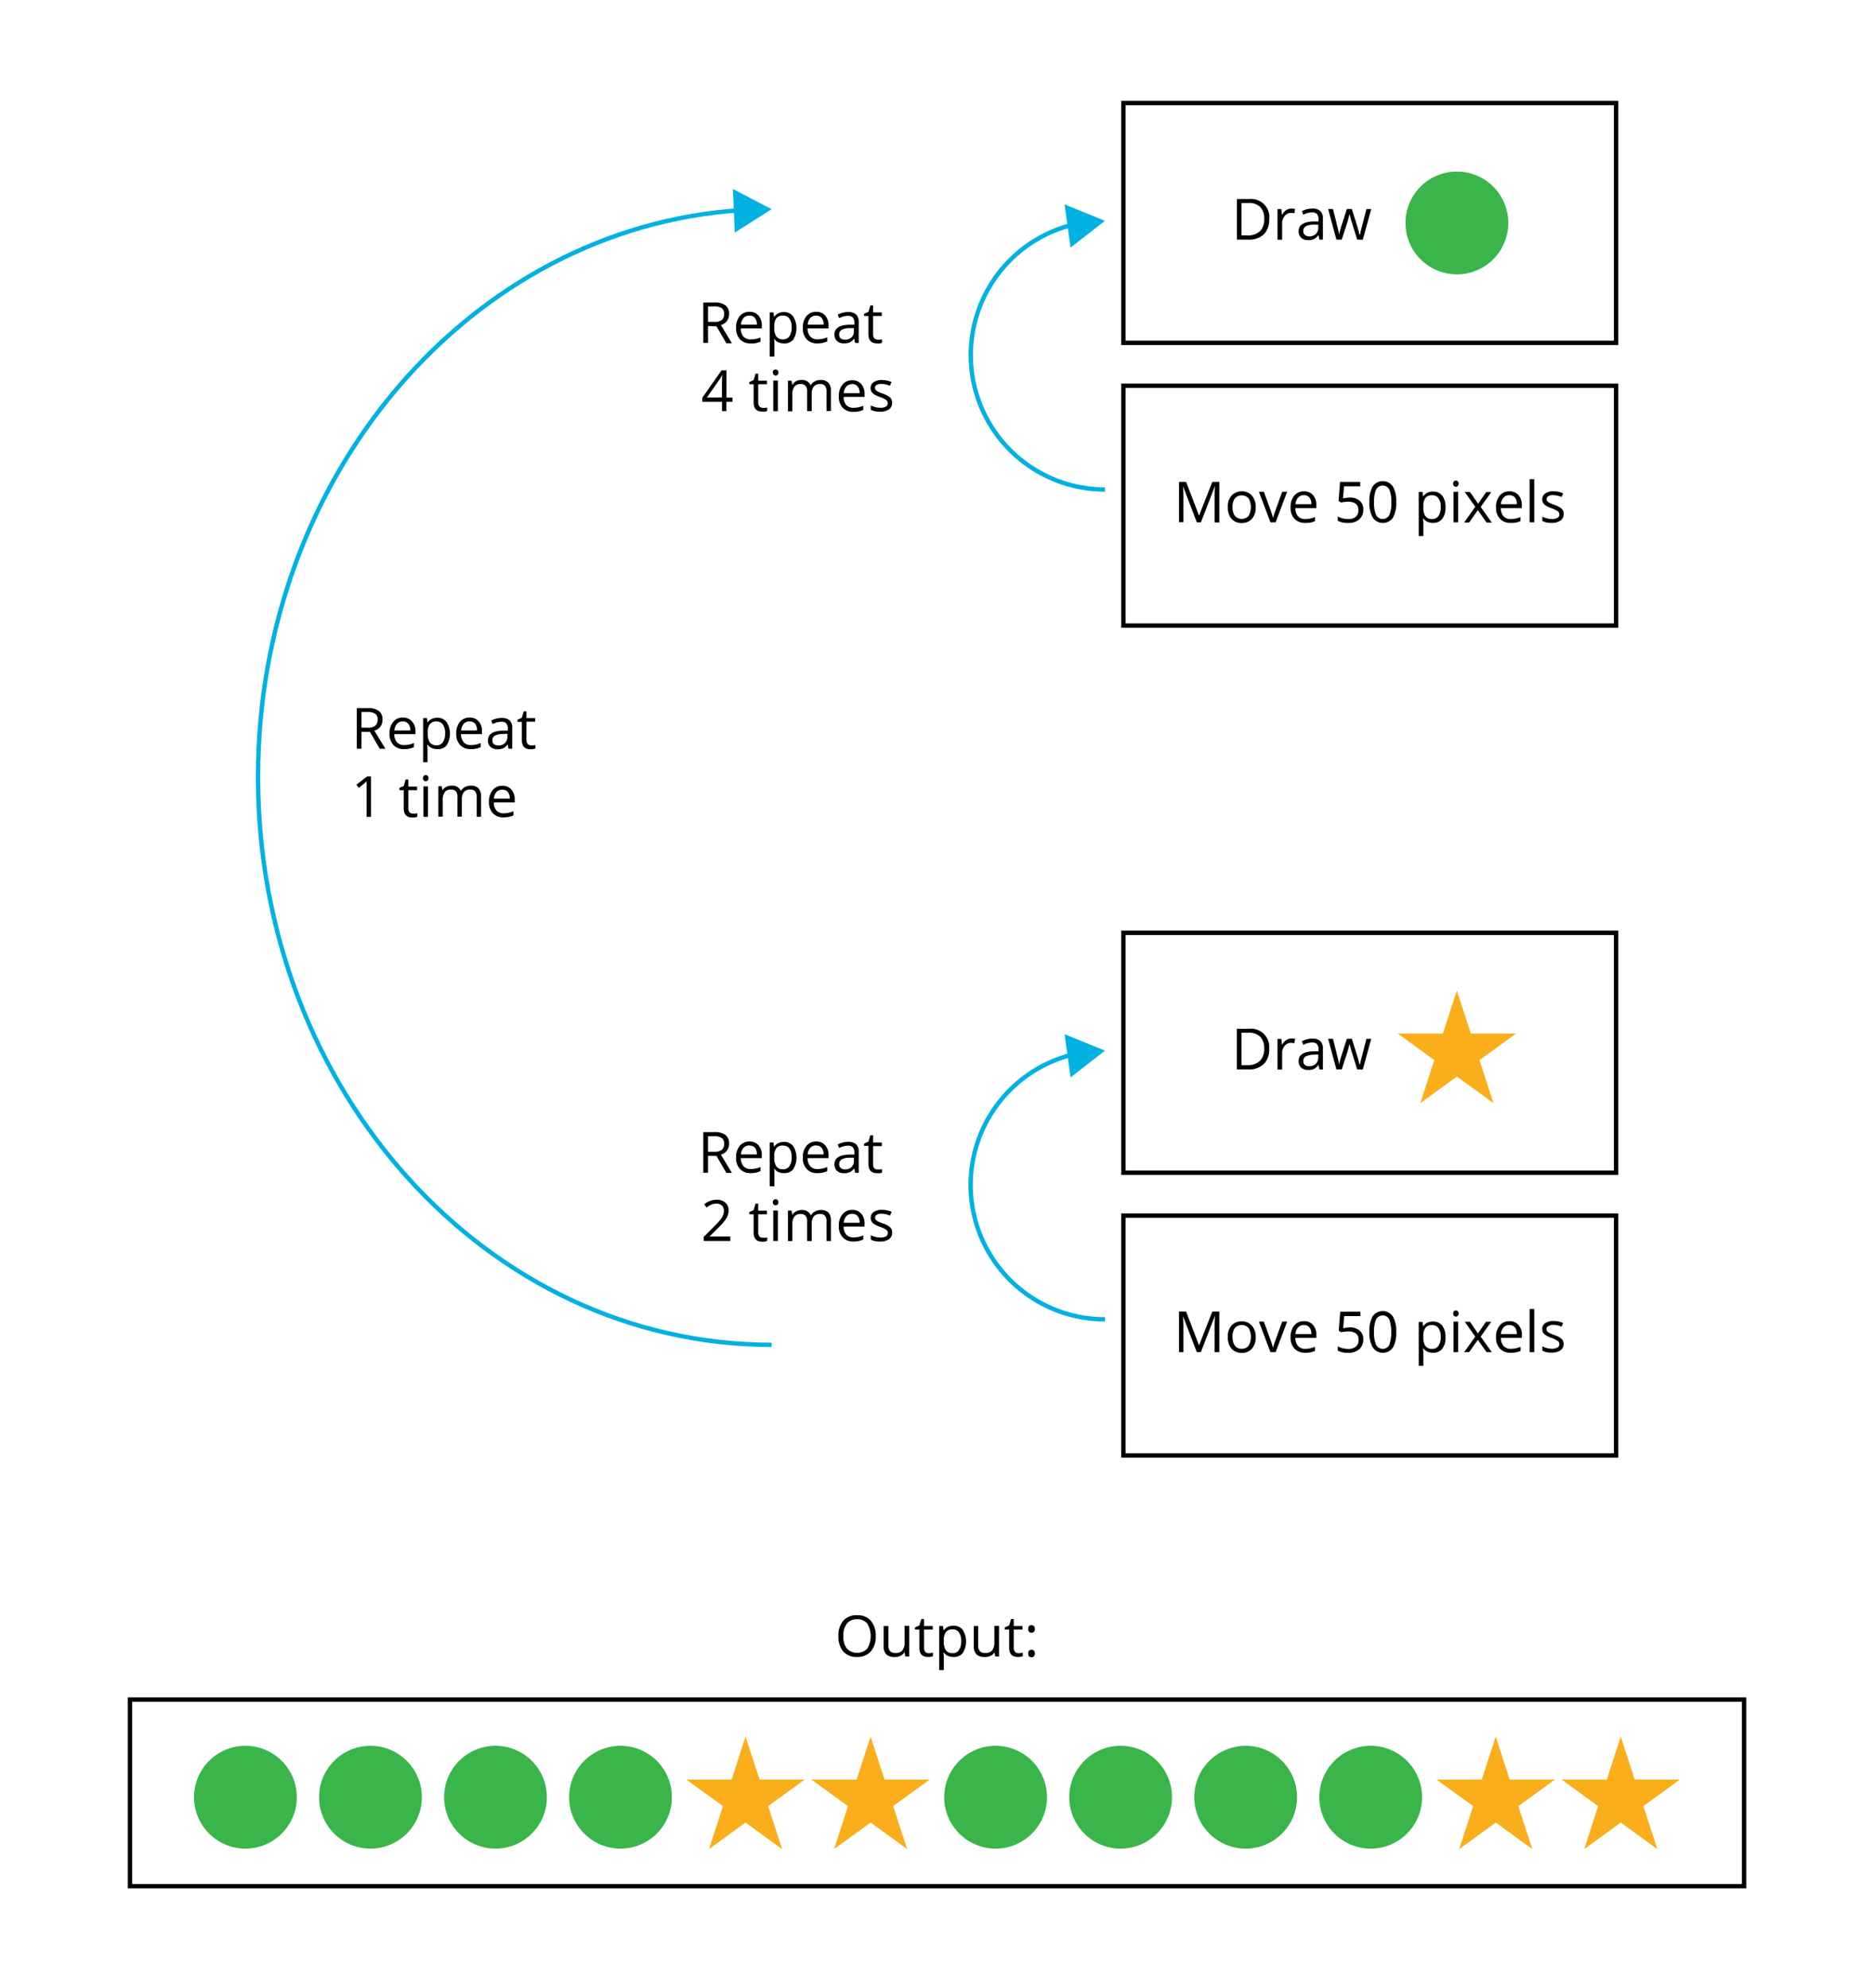 <svg id="Layer_1" data-name="Layer 1" xmlns="http://www.w3.org/2000/svg" width="5.95in" height="6.31in" viewBox="0 0 428.52 454.16"><defs><style>.cls-1{fill:#fff;}.cls-2,.cls-3{fill:none;stroke-miterlimit:10;}.cls-2{stroke:#000;}.cls-3{stroke:#00b1e2;}.cls-4{fill:#00b1e2;}.cls-5{fill:#39b54a;}.cls-6{fill:#faae1b;}</style></defs><rect class="cls-1" width="428.52" height="454.16"/><rect class="cls-2" x="256.88" y="213.08" width="112.66" height="54.82"/><rect class="cls-2" x="256.88" y="277.71" width="112.66" height="54.82"/><path d="M273.67,308.93l-3.15-8.23h0c.06.66.08,1.43.08,2.33v5.9h-1v-9.28h1.62l2.94,7.66h.05l3-7.66h1.61v9.28h-1.08v-6c0-.68,0-1.43.09-2.23h-.05l-3.18,8.21Z"/><path d="M287.14,305.45a3.82,3.82,0,0,1-.85,2.65,3,3,0,0,1-2.37,1,3.14,3.14,0,0,1-1.66-.44,2.93,2.93,0,0,1-1.12-1.26,4.37,4.37,0,0,1-.39-1.91,3.8,3.8,0,0,1,.85-2.65,3,3,0,0,1,2.36-.95,2.93,2.93,0,0,1,2.32,1A3.84,3.84,0,0,1,287.14,305.45Zm-5.3,0a3.29,3.29,0,0,0,.54,2,1.84,1.84,0,0,0,1.56.69,1.86,1.86,0,0,0,1.57-.69,4.07,4.07,0,0,0,0-4.05,2.14,2.14,0,0,0-3.14,0A3.28,3.28,0,0,0,281.84,305.45Z"/><path d="M290.51,308.93l-2.64-7H289l1.5,4.13a19.05,19.05,0,0,1,.6,1.88h0a11.83,11.83,0,0,1,.44-1.4c.24-.7.8-2.24,1.66-4.61h1.13l-2.64,7Z"/><path d="M298.44,309.06a3.2,3.2,0,0,1-2.43-.94,3.63,3.63,0,0,1-.9-2.61,4,4,0,0,1,.83-2.67,2.76,2.76,0,0,1,2.23-1,2.61,2.61,0,0,1,2.07.86A3.33,3.33,0,0,1,301,305v.66h-4.79a2.75,2.75,0,0,0,.61,1.86,2.15,2.15,0,0,0,1.66.64,5.64,5.64,0,0,0,2.22-.47v.94a5.62,5.62,0,0,1-1.06.34A5.84,5.84,0,0,1,298.44,309.06Zm-.29-6.33a1.73,1.73,0,0,0-1.33.54,2.56,2.56,0,0,0-.59,1.52h3.64a2.29,2.29,0,0,0-.45-1.53A1.57,1.57,0,0,0,298.15,302.73Z"/><path d="M308.59,303.26a3.39,3.39,0,0,1,2.31.73,2.49,2.49,0,0,1,.84,2,2.89,2.89,0,0,1-.92,2.26,3.68,3.68,0,0,1-2.53.82,4.7,4.7,0,0,1-2.39-.5v-1a3.72,3.72,0,0,0,1.1.45,5.38,5.38,0,0,0,1.3.16,2.6,2.6,0,0,0,1.74-.53,1.9,1.9,0,0,0,.62-1.52c0-1.3-.79-1.94-2.38-1.94a9.65,9.65,0,0,0-1.61.18l-.55-.35.35-4.34h4.61v1h-3.71l-.23,2.79A7.14,7.14,0,0,1,308.59,303.26Z"/><path d="M319.27,304.28a6.73,6.73,0,0,1-.76,3.59,2.79,2.79,0,0,1-4.59,0,6.64,6.64,0,0,1-.79-3.56,6.79,6.79,0,0,1,.76-3.6,2.8,2.8,0,0,1,4.6.05A6.65,6.65,0,0,1,319.27,304.28Zm-5.07,0a6.77,6.77,0,0,0,.48,3,1.71,1.71,0,0,0,3,0,9.37,9.37,0,0,0,0-5.86,1.71,1.71,0,0,0-3,0A6.69,6.69,0,0,0,314.2,304.28Z"/><path d="M327.65,309.06a3.16,3.16,0,0,1-1.24-.25,2.41,2.41,0,0,1-.94-.77h-.08a9.41,9.41,0,0,1,.08,1.15v2.86h-1.06V302h.86l.15,1h.05a2.37,2.37,0,0,1,.94-.83,2.89,2.89,0,0,1,1.24-.25,2.58,2.58,0,0,1,2.14.94,4.19,4.19,0,0,1,.75,2.66,4.13,4.13,0,0,1-.77,2.66A2.57,2.57,0,0,1,327.65,309.06Zm-.15-6.32a1.86,1.86,0,0,0-1.54.59,3,3,0,0,0-.49,1.88v.24a3.44,3.44,0,0,0,.49,2.09,1.84,1.84,0,0,0,1.56.63,1.64,1.64,0,0,0,1.42-.72,3.49,3.49,0,0,0,.51-2,3.32,3.32,0,0,0-.51-2A1.67,1.67,0,0,0,327.5,302.74Z"/><path d="M332.29,300.09a.69.69,0,0,1,.18-.53.65.65,0,0,1,.88,0,.83.83,0,0,1,0,1.06.65.65,0,0,1-.88,0A.71.71,0,0,1,332.29,300.09Zm1.14,8.84h-1.05v-7h1.05Z"/><path d="M337.34,305.37l-2.41-3.4h1.2l1.83,2.67,1.83-2.67H341l-2.42,3.4,2.54,3.56h-1.19l-2-2.82-2,2.82H334.8Z"/><path d="M345.42,309.06a3.2,3.2,0,0,1-2.43-.94,3.63,3.63,0,0,1-.9-2.61,4,4,0,0,1,.83-2.67,2.76,2.76,0,0,1,2.23-1,2.61,2.61,0,0,1,2.07.86A3.33,3.33,0,0,1,348,305v.66h-4.79a2.75,2.75,0,0,0,.61,1.86,2.15,2.15,0,0,0,1.66.64,5.64,5.64,0,0,0,2.22-.47v.94a5.62,5.62,0,0,1-1.06.34A5.84,5.84,0,0,1,345.42,309.06Zm-.29-6.33a1.73,1.73,0,0,0-1.33.54,2.56,2.56,0,0,0-.59,1.52h3.64a2.29,2.29,0,0,0-.45-1.53A1.57,1.57,0,0,0,345.13,302.73Z"/><path d="M350.83,308.93h-1.06v-9.88h1.06Z"/><path d="M357.55,307a1.74,1.74,0,0,1-.72,1.5,3.44,3.44,0,0,1-2,.53,4.39,4.39,0,0,1-2.15-.44v-1a5.25,5.25,0,0,0,1.07.4,4.35,4.35,0,0,0,1.11.15,2.47,2.47,0,0,0,1.27-.27.9.9,0,0,0,.09-1.49,5.38,5.38,0,0,0-1.37-.69,7.2,7.2,0,0,1-1.38-.63,1.77,1.77,0,0,1-.61-.61,1.54,1.54,0,0,1-.2-.82,1.56,1.56,0,0,1,.69-1.34,3.2,3.2,0,0,1,1.9-.49,5.58,5.58,0,0,1,2.19.45l-.37.86a5,5,0,0,0-1.9-.43A2.25,2.25,0,0,0,354,303a.75.75,0,0,0-.38.65.83.83,0,0,0,.14.48,1.51,1.51,0,0,0,.46.37,10.76,10.76,0,0,0,1.22.52,4.57,4.57,0,0,1,1.67.9A1.62,1.62,0,0,1,357.55,307Z"/><path class="cls-3" d="M245.53,240.84a30.71,30.71,0,0,0,7.14,60.58"/><polygon class="cls-4" points="243.43 236.25 252.66 240 244.8 246.13 243.43 236.25"/><path class="cls-3" d="M169.26,47.91C107.73,52,59,108.44,59,177.46c0,71.68,52.58,129.79,117.45,129.79"/><polygon class="cls-4" points="167.59 43.06 176.44 47.67 168.02 53.02 167.59 43.06"/><path d="M290.22,239.57a4.7,4.7,0,0,1-1.25,3.52,4.94,4.94,0,0,1-3.59,1.21h-2.57V235h2.84a4.17,4.17,0,0,1,4.57,4.55Zm-1.14,0a3.75,3.75,0,0,0-.91-2.73,3.63,3.63,0,0,0-2.71-.92h-1.57v7.41h1.31a4,4,0,0,0,2.91-1A3.79,3.79,0,0,0,289.08,239.61Z"/><path d="M295.3,237.22a3.63,3.63,0,0,1,.84.08l-.15,1a3.79,3.79,0,0,0-.76-.09,1.89,1.89,0,0,0-1.45.68,2.51,2.51,0,0,0-.6,1.71v3.73h-1.05v-7H293l.12,1.29h.05a3,3,0,0,1,.93-1A2.1,2.1,0,0,1,295.3,237.22Z"/><path d="M301.71,244.3l-.21-1h-.05a2.93,2.93,0,0,1-1,.89,3.27,3.27,0,0,1-1.29.23,2.37,2.37,0,0,1-1.63-.53,2,2,0,0,1-.58-1.52c0-1.4,1.12-2.14,3.37-2.21l1.18,0v-.43a1.78,1.78,0,0,0-.35-1.21,1.47,1.47,0,0,0-1.13-.39,4.55,4.55,0,0,0-2,.54l-.32-.81a5,5,0,0,1,1.12-.44,4.72,4.72,0,0,1,1.23-.16,2.71,2.71,0,0,1,1.85.55,2.32,2.32,0,0,1,.6,1.78v4.74Zm-2.38-.74a2.13,2.13,0,0,0,1.55-.54,2,2,0,0,0,.56-1.51v-.63l-1.05.05a3.83,3.83,0,0,0-1.81.39,1.18,1.18,0,0,0-.56,1.07,1.09,1.09,0,0,0,.35.87A1.42,1.42,0,0,0,299.33,243.56Z"/><path d="M310.35,244.3l-1.28-4.08c-.08-.25-.23-.82-.45-1.7h-.05c-.17.74-.32,1.31-.44,1.71l-1.32,4.07h-1.22l-1.89-7h1.1q.68,2.61,1,4a16.65,16.65,0,0,1,.41,1.85h0c.05-.25.12-.56.22-.94s.2-.69.27-.91l1.28-4h1.14l1.25,4a15.84,15.84,0,0,1,.48,1.83H311a6.43,6.43,0,0,1,.14-.7q.11-.48,1.32-5.12h1.09l-1.92,7Z"/><rect class="cls-2" x="256.88" y="23.41" width="112.66" height="54.82"/><rect class="cls-2" x="256.88" y="88.03" width="112.66" height="54.82"/><path d="M273.67,119.25,270.52,111h0c.06.65.08,1.42.08,2.32v5.9h-1V110h1.62l2.94,7.66h.05l3-7.66h1.61v9.28h-1.08v-6c0-.68,0-1.43.09-2.23h-.05l-3.18,8.21Z"/><path d="M287.14,115.77a3.82,3.82,0,0,1-.85,2.65,3,3,0,0,1-2.37,1,3.14,3.14,0,0,1-1.66-.44,2.93,2.93,0,0,1-1.12-1.26,4.37,4.37,0,0,1-.39-1.91,3.8,3.8,0,0,1,.85-2.65,3,3,0,0,1,2.36-1,2.93,2.93,0,0,1,2.32,1A3.84,3.84,0,0,1,287.14,115.77Zm-5.3,0a3.27,3.27,0,0,0,.54,2,2.1,2.1,0,0,0,3.13,0,4.07,4.07,0,0,0,0-4,2.14,2.14,0,0,0-3.14,0A3.3,3.3,0,0,0,281.84,115.77Z"/><path d="M290.51,119.25l-2.64-7H289l1.5,4.12c.34,1,.54,1.59.6,1.88h0a11.89,11.89,0,0,1,.44-1.39c.24-.71.8-2.24,1.66-4.61h1.13l-2.64,7Z"/><path d="M298.44,119.38a3.16,3.16,0,0,1-2.43-.94,3.63,3.63,0,0,1-.9-2.61,4,4,0,0,1,.83-2.67,2.76,2.76,0,0,1,2.23-1,2.64,2.64,0,0,1,2.07.86,3.33,3.33,0,0,1,.76,2.27V116h-4.79a2.79,2.79,0,0,0,.61,1.87,2.18,2.18,0,0,0,1.66.63,5.64,5.64,0,0,0,2.22-.47v.94a5.7,5.7,0,0,1-1.06.35A6.73,6.73,0,0,1,298.44,119.38Zm-.29-6.33a1.7,1.7,0,0,0-1.33.55,2.51,2.51,0,0,0-.59,1.51h3.64a2.29,2.29,0,0,0-.45-1.53A1.57,1.57,0,0,0,298.15,113.05Z"/><path d="M308.59,113.58a3.44,3.44,0,0,1,2.31.73,2.5,2.5,0,0,1,.84,2,2.89,2.89,0,0,1-.92,2.26,3.63,3.63,0,0,1-2.53.82,4.7,4.7,0,0,1-2.39-.5v-1a3.72,3.72,0,0,0,1.1.45,5.38,5.38,0,0,0,1.3.16A2.6,2.6,0,0,0,310,118a1.92,1.92,0,0,0,.62-1.53c0-1.29-.79-1.94-2.38-1.94a9.65,9.65,0,0,0-1.61.18l-.55-.35.35-4.34h4.61v1h-3.71l-.23,2.79A7.14,7.14,0,0,1,308.59,113.58Z"/><path d="M319.27,114.6a6.73,6.73,0,0,1-.76,3.59,2.79,2.79,0,0,1-4.59,0,6.61,6.61,0,0,1-.79-3.56,6.79,6.79,0,0,1,.76-3.6,2.81,2.81,0,0,1,4.6,0A6.65,6.65,0,0,1,319.27,114.6Zm-5.07,0a6.77,6.77,0,0,0,.48,3,1.71,1.71,0,0,0,3,0,6.83,6.83,0,0,0,.47-2.94,6.75,6.75,0,0,0-.47-2.93,1.71,1.71,0,0,0-3,0A6.69,6.69,0,0,0,314.2,114.6Z"/><path d="M327.65,119.38a3,3,0,0,1-1.24-.25,2.33,2.33,0,0,1-.94-.77h-.08a9.41,9.41,0,0,1,.08,1.15v2.87h-1.06V112.3h.86l.15,1h.05a2.45,2.45,0,0,1,.94-.83,2.89,2.89,0,0,1,1.24-.25,2.58,2.58,0,0,1,2.14.94,4.21,4.21,0,0,1,.75,2.66,4.13,4.13,0,0,1-.77,2.66A2.57,2.57,0,0,1,327.65,119.38Zm-.15-6.32a1.86,1.86,0,0,0-1.54.59,3,3,0,0,0-.49,1.88v.24a3.45,3.45,0,0,0,.49,2.1,1.84,1.84,0,0,0,1.56.63,1.65,1.65,0,0,0,1.42-.73,3.49,3.49,0,0,0,.51-2,3.32,3.32,0,0,0-.51-2A1.69,1.69,0,0,0,327.5,113.06Z"/><path d="M332.29,110.41a.69.69,0,0,1,.18-.53.65.65,0,0,1,.88,0,.83.83,0,0,1,0,1.06.63.63,0,0,1-.88,0A.71.71,0,0,1,332.29,110.41Zm1.14,8.84h-1.05v-7h1.05Z"/><path d="M337.34,115.69l-2.41-3.39h1.2L338,115l1.83-2.66H341l-2.42,3.39,2.54,3.56h-1.19l-2-2.82-2,2.82H334.8Z"/><path d="M345.42,119.38a3.16,3.16,0,0,1-2.43-.94,3.63,3.63,0,0,1-.9-2.61,4,4,0,0,1,.83-2.67,2.76,2.76,0,0,1,2.23-1,2.64,2.64,0,0,1,2.07.86,3.33,3.33,0,0,1,.76,2.27V116h-4.79a2.79,2.79,0,0,0,.61,1.87,2.18,2.18,0,0,0,1.66.63,5.64,5.64,0,0,0,2.22-.47v.94a5.7,5.7,0,0,1-1.06.35A6.73,6.73,0,0,1,345.42,119.38Zm-.29-6.33a1.7,1.7,0,0,0-1.33.55,2.51,2.51,0,0,0-.59,1.51h3.64a2.29,2.29,0,0,0-.45-1.53A1.57,1.57,0,0,0,345.13,113.05Z"/><path d="M350.83,119.25h-1.06v-9.87h1.06Z"/><path d="M357.55,117.35a1.74,1.74,0,0,1-.72,1.5,3.44,3.44,0,0,1-2,.53,4.39,4.39,0,0,1-2.15-.44v-1a4.72,4.72,0,0,0,1.07.4,4.35,4.35,0,0,0,1.11.15,2.59,2.59,0,0,0,1.27-.26.88.88,0,0,0,.44-.81.84.84,0,0,0-.35-.69,5.45,5.45,0,0,0-1.37-.68,7.09,7.09,0,0,1-1.38-.64,1.77,1.77,0,0,1-.61-.61,1.54,1.54,0,0,1-.2-.82,1.57,1.57,0,0,1,.69-1.34,3.2,3.2,0,0,1,1.9-.49,5.42,5.42,0,0,1,2.19.46l-.37.85a5.19,5.19,0,0,0-1.9-.43,2.13,2.13,0,0,0-1.13.24.72.72,0,0,0-.38.64.83.83,0,0,0,.14.48,1.38,1.38,0,0,0,.46.37,10.76,10.76,0,0,0,1.22.52,4.41,4.41,0,0,1,1.67.91A1.58,1.58,0,0,1,357.55,117.35Z"/><path d="M161.9,74.37v3.86h-1.08V69h2.55a4,4,0,0,1,2.52.65,2.36,2.36,0,0,1,.82,2,2.46,2.46,0,0,1-1.87,2.49l2.52,4.17h-1.27l-2.25-3.86Zm0-.93h1.48a2.59,2.59,0,0,0,1.68-.45,1.72,1.72,0,0,0,.53-1.36,1.55,1.55,0,0,0-.54-1.33,2.93,2.93,0,0,0-1.74-.41H161.9Z"/><path d="M171.64,78.35a3.19,3.19,0,0,1-2.43-.93,3.63,3.63,0,0,1-.89-2.61,4,4,0,0,1,.82-2.68,2.77,2.77,0,0,1,2.23-1,2.64,2.64,0,0,1,2.07.86,3.3,3.3,0,0,1,.76,2.27v.67h-4.79A2.7,2.7,0,0,0,170,76.8a2.14,2.14,0,0,0,1.65.63A5.47,5.47,0,0,0,173.9,77v.94a5.47,5.47,0,0,1-1.06.35A5.91,5.91,0,0,1,171.64,78.35ZM171.36,72a1.73,1.73,0,0,0-1.34.54,2.56,2.56,0,0,0-.59,1.51h3.64a2.33,2.33,0,0,0-.44-1.52A1.55,1.55,0,0,0,171.36,72Z"/><path d="M179.23,78.35A3,3,0,0,1,178,78.1a2.25,2.25,0,0,1-.94-.77H177a9.56,9.56,0,0,1,.08,1.16v2.86H176V71.27h.85l.15,1h.05a2.38,2.38,0,0,1,.95-.82,2.82,2.82,0,0,1,1.23-.26,2.57,2.57,0,0,1,2.14,1,5.06,5.06,0,0,1,0,5.32A2.58,2.58,0,0,1,179.23,78.35ZM179.08,72a1.86,1.86,0,0,0-1.54.59,3,3,0,0,0-.49,1.88v.23a3.45,3.45,0,0,0,.49,2.1,1.86,1.86,0,0,0,1.57.63,1.62,1.62,0,0,0,1.41-.73,3.46,3.46,0,0,0,.51-2,3.36,3.36,0,0,0-.51-2A1.69,1.69,0,0,0,179.08,72Z"/><path d="M186.9,78.35a3.19,3.19,0,0,1-2.43-.93,3.63,3.63,0,0,1-.89-2.61,4,4,0,0,1,.82-2.68,2.77,2.77,0,0,1,2.23-1,2.64,2.64,0,0,1,2.07.86,3.3,3.3,0,0,1,.76,2.27v.67h-4.79a2.7,2.7,0,0,0,.62,1.86,2.14,2.14,0,0,0,1.65.63,5.47,5.47,0,0,0,2.22-.47v.94a5.47,5.47,0,0,1-1.06.35A5.91,5.91,0,0,1,186.9,78.35ZM186.62,72a1.73,1.73,0,0,0-1.34.54,2.56,2.56,0,0,0-.59,1.51h3.64a2.28,2.28,0,0,0-.45-1.52A1.52,1.52,0,0,0,186.62,72Z"/><path d="M195.53,78.23l-.21-1h0a2.89,2.89,0,0,1-1,.88,3.12,3.12,0,0,1-1.3.23,2.29,2.29,0,0,1-1.62-.53,1.94,1.94,0,0,1-.59-1.52c0-1.4,1.13-2.14,3.37-2.21l1.19,0v-.43a1.73,1.73,0,0,0-.36-1.21,1.44,1.44,0,0,0-1.12-.39,4.52,4.52,0,0,0-2,.53l-.33-.81a5.09,5.09,0,0,1,1.13-.43,4.72,4.72,0,0,1,1.23-.16,2.63,2.63,0,0,1,1.84.55,2.31,2.31,0,0,1,.6,1.77v4.75Zm-2.38-.74A2.19,2.19,0,0,0,194.7,77a2,2,0,0,0,.56-1.52v-.62l-1,0a3.87,3.87,0,0,0-1.82.39,1.18,1.18,0,0,0-.55,1.08,1.09,1.09,0,0,0,.34.87A1.46,1.46,0,0,0,193.15,77.49Z"/><path d="M200.73,77.49a3.1,3.1,0,0,0,.54,0,2.28,2.28,0,0,0,.41-.08v.8a1.81,1.81,0,0,1-.5.14,3.3,3.3,0,0,1-.6,0c-1.35,0-2-.7-2-2.12V72.09h-1v-.51l1-.44.45-1.48h.61v1.61h2v.82h-2v4.09a1.42,1.42,0,0,0,.29,1A1.07,1.07,0,0,0,200.73,77.49Z"/><path d="M167.48,91.69H166.1v2.14h-1V91.69h-4.51v-.92L165,84.5h1.12v6.24h1.38Zm-2.39-1V87.65c0-.6,0-1.29.06-2.05h-.05a8.67,8.67,0,0,1-.57,1l-2.9,4.13Z"/><path d="M174.48,93.08a3.19,3.19,0,0,0,.54,0,2.47,2.47,0,0,0,.41-.08v.8a1.81,1.81,0,0,1-.5.14,3.45,3.45,0,0,1-.6,0c-1.35,0-2-.7-2-2.12V87.69h-1v-.51l1-.44.44-1.48h.61v1.61h2v.82h-2v4.09a1.43,1.43,0,0,0,.3,1A1,1,0,0,0,174.48,93.08Z"/><path d="M176.73,85a.68.68,0,0,1,.18-.53.65.65,0,0,1,.88,0A.7.7,0,0,1,178,85a.69.69,0,0,1-.19.52.63.63,0,0,1-.88,0A.68.68,0,0,1,176.73,85Zm1.14,8.84h-1.05v-7h1.05Z"/><path d="M189,93.83V89.3a1.88,1.88,0,0,0-.36-1.25,1.39,1.39,0,0,0-1.1-.41,1.82,1.82,0,0,0-1.46.56,2.72,2.72,0,0,0-.47,1.74v3.89h-1.05V89.3a1.88,1.88,0,0,0-.36-1.25,1.38,1.38,0,0,0-1.11-.41,1.74,1.74,0,0,0-1.45.59,3.29,3.29,0,0,0-.46,2v3.65h-1v-7H181l.17.95h.05A2.07,2.07,0,0,1,182,87a2.57,2.57,0,0,1,1.21-.29,2.09,2.09,0,0,1,2.14,1.18h.05a2.2,2.2,0,0,1,.9-.86,2.79,2.79,0,0,1,1.34-.32,2.37,2.37,0,0,1,1.77.61,2.71,2.71,0,0,1,.59,1.94v4.54Z"/><path d="M195.14,94a3.16,3.16,0,0,1-2.43-.94,3.59,3.59,0,0,1-.9-2.6,4.05,4.05,0,0,1,.83-2.68,2.76,2.76,0,0,1,2.23-1,2.64,2.64,0,0,1,2.07.86,3.35,3.35,0,0,1,.76,2.27v.67h-4.79a2.75,2.75,0,0,0,.61,1.86,2.18,2.18,0,0,0,1.66.63,5.47,5.47,0,0,0,2.22-.47v.94a5.7,5.7,0,0,1-1.06.35A5.91,5.91,0,0,1,195.14,94Zm-.29-6.32a1.71,1.71,0,0,0-1.33.54,2.56,2.56,0,0,0-.59,1.51h3.64a2.28,2.28,0,0,0-.45-1.52A1.54,1.54,0,0,0,194.85,87.63Z"/><path d="M204,91.93a1.74,1.74,0,0,1-.72,1.5,3.41,3.41,0,0,1-2,.52,4.42,4.42,0,0,1-2.16-.43v-1a5.25,5.25,0,0,0,1.07.4,4.44,4.44,0,0,0,1.11.14,2.46,2.46,0,0,0,1.27-.26A.86.86,0,0,0,203,92a.89.89,0,0,0-.36-.7,5.45,5.45,0,0,0-1.37-.68,7.2,7.2,0,0,1-1.38-.63,1.87,1.87,0,0,1-.61-.61,1.63,1.63,0,0,1-.2-.82,1.54,1.54,0,0,1,.69-1.34,3.22,3.22,0,0,1,1.9-.5,5.67,5.67,0,0,1,2.2.46l-.38.86a5,5,0,0,0-1.9-.43,2.17,2.17,0,0,0-1.13.23.74.74,0,0,0-.38.65.75.75,0,0,0,.15.47,1.21,1.21,0,0,0,.46.38,8.91,8.91,0,0,0,1.22.51,4.64,4.64,0,0,1,1.67.91A1.59,1.59,0,0,1,204,91.93Z"/><path d="M161.9,264.05v3.86h-1.08v-9.28h2.55a4,4,0,0,1,2.52.65,2.35,2.35,0,0,1,.82,2,2.48,2.48,0,0,1-1.87,2.49l2.52,4.17h-1.27l-2.25-3.86Zm0-.93h1.48a2.59,2.59,0,0,0,1.68-.45,1.73,1.73,0,0,0,.53-1.37,1.54,1.54,0,0,0-.54-1.32,2.93,2.93,0,0,0-1.74-.41H161.9Z"/><path d="M171.64,268a3.16,3.16,0,0,1-2.43-.94,3.59,3.59,0,0,1-.89-2.61,4,4,0,0,1,.82-2.67,2.77,2.77,0,0,1,2.23-1,2.64,2.64,0,0,1,2.07.86,3.28,3.28,0,0,1,.76,2.27v.67h-4.79a2.73,2.73,0,0,0,.62,1.86,2.14,2.14,0,0,0,1.65.63,5.47,5.47,0,0,0,2.22-.47v.94a5.47,5.47,0,0,1-1.06.35A5.91,5.91,0,0,1,171.64,268Zm-.28-6.33a1.74,1.74,0,0,0-1.34.55,2.53,2.53,0,0,0-.59,1.51h3.64a2.38,2.38,0,0,0-.44-1.53A1.58,1.58,0,0,0,171.36,261.7Z"/><path d="M179.23,268a3,3,0,0,1-1.24-.25,2.33,2.33,0,0,1-.94-.77H177a9.56,9.56,0,0,1,.08,1.16V271H176V261h.85l.15.95h.05a2.3,2.3,0,0,1,.95-.82,2.82,2.82,0,0,1,1.23-.26,2.57,2.57,0,0,1,2.14.95,5,5,0,0,1,0,5.31A2.56,2.56,0,0,1,179.23,268Zm-.15-6.31a1.83,1.83,0,0,0-1.54.59,3,3,0,0,0-.49,1.88v.23a3.45,3.45,0,0,0,.49,2.1,1.86,1.86,0,0,0,1.57.63,1.62,1.62,0,0,0,1.41-.73,3.48,3.48,0,0,0,.51-2,3.36,3.36,0,0,0-.51-2A1.69,1.69,0,0,0,179.08,261.72Z"/><path d="M186.9,268a3.16,3.16,0,0,1-2.43-.94,3.59,3.59,0,0,1-.89-2.61,4,4,0,0,1,.82-2.67,2.77,2.77,0,0,1,2.23-1,2.64,2.64,0,0,1,2.07.86,3.28,3.28,0,0,1,.76,2.27v.67h-4.79a2.73,2.73,0,0,0,.62,1.86,2.14,2.14,0,0,0,1.65.63,5.47,5.47,0,0,0,2.22-.47v.94a5.47,5.47,0,0,1-1.06.35A5.91,5.91,0,0,1,186.9,268Zm-.28-6.33a1.74,1.74,0,0,0-1.34.55,2.53,2.53,0,0,0-.59,1.51h3.64a2.33,2.33,0,0,0-.45-1.53A1.55,1.55,0,0,0,186.62,261.7Z"/><path d="M195.53,267.91l-.21-1h0a2.89,2.89,0,0,1-1,.88,3.12,3.12,0,0,1-1.3.23,2.34,2.34,0,0,1-1.62-.53,2,2,0,0,1-.59-1.52c0-1.4,1.13-2.14,3.37-2.21l1.19,0v-.44a1.75,1.75,0,0,0-.36-1.21,1.44,1.44,0,0,0-1.12-.39,4.55,4.55,0,0,0-2,.54l-.33-.81a5.11,5.11,0,0,1,1.13-.44,5.19,5.19,0,0,1,1.23-.16,2.63,2.63,0,0,1,1.84.56,2.28,2.28,0,0,1,.6,1.77v4.75Zm-2.38-.75a2.15,2.15,0,0,0,1.55-.54,2,2,0,0,0,.56-1.51v-.63l-1,0a3.87,3.87,0,0,0-1.82.39,1.18,1.18,0,0,0-.55,1.08,1.05,1.05,0,0,0,.34.86A1.46,1.46,0,0,0,193.15,267.16Z"/><path d="M200.73,267.16a3.12,3.12,0,0,0,.54,0,3.72,3.72,0,0,0,.41-.08v.8a1.81,1.81,0,0,1-.5.14,4.54,4.54,0,0,1-.6,0c-1.35,0-2-.71-2-2.12v-4.14h-1v-.51l1-.44.45-1.48h.61V261h2v.82h-2v4.09a1.42,1.42,0,0,0,.29,1A1.06,1.06,0,0,0,200.73,267.16Z"/><path d="M167,283.5h-6.1v-.9l2.44-2.46a16,16,0,0,0,1.47-1.61,4.17,4.17,0,0,0,.54-.94,2.68,2.68,0,0,0,.18-1,1.55,1.55,0,0,0-.45-1.17,1.76,1.76,0,0,0-1.26-.44,3.29,3.29,0,0,0-1.09.19,4.22,4.22,0,0,0-1.15.7l-.56-.72a4.26,4.26,0,0,1,2.79-1.07,2.93,2.93,0,0,1,2.05.67,2.3,2.3,0,0,1,.75,1.8,3.51,3.51,0,0,1-.5,1.75,11.4,11.4,0,0,1-1.85,2.18l-2,2v0H167Z"/><path d="M174.48,282.76a3.19,3.19,0,0,0,.54,0c.17,0,.31-.05.41-.08v.8a1.81,1.81,0,0,1-.5.14,4.83,4.83,0,0,1-.6.05c-1.35,0-2-.71-2-2.13v-4.13h-1v-.51l1-.44.44-1.48h.61v1.61h2v.82h-2v4.09a1.43,1.43,0,0,0,.3,1A1,1,0,0,0,174.48,282.76Z"/><path d="M176.73,274.66a.71.71,0,0,1,.18-.53.64.64,0,0,1,.44-.17.6.6,0,0,1,.44.18.69.69,0,0,1,.19.52.7.7,0,0,1-.19.53.63.63,0,0,1-.88,0A.69.69,0,0,1,176.73,274.66Zm1.14,8.84h-1.05v-6.95h1.05Z"/><path d="M189,283.5V279a1.86,1.86,0,0,0-.36-1.25,1.36,1.36,0,0,0-1.1-.41,1.79,1.79,0,0,0-1.46.56,2.72,2.72,0,0,0-.47,1.74v3.88h-1.05V279a1.86,1.86,0,0,0-.36-1.25,1.35,1.35,0,0,0-1.11-.41,1.71,1.71,0,0,0-1.45.59,3.23,3.23,0,0,0-.46,1.94v3.65h-1v-6.95H181l.17.95h.05a2.07,2.07,0,0,1,.84-.79,2.57,2.57,0,0,1,1.21-.29,2.08,2.08,0,0,1,2.14,1.18h.05a2.2,2.2,0,0,1,.9-.86,2.79,2.79,0,0,1,1.34-.32,2.33,2.33,0,0,1,1.77.61A2.71,2.71,0,0,1,190,279v4.53Z"/><path d="M195.14,283.63a3.16,3.16,0,0,1-2.43-.94,3.6,3.6,0,0,1-.9-2.61,4,4,0,0,1,.83-2.67,2.76,2.76,0,0,1,2.23-1,2.64,2.64,0,0,1,2.07.86,3.33,3.33,0,0,1,.76,2.27v.67h-4.79a2.78,2.78,0,0,0,.61,1.86,2.18,2.18,0,0,0,1.66.63,5.64,5.64,0,0,0,2.22-.47v.94a5.7,5.7,0,0,1-1.06.35A5.91,5.91,0,0,1,195.14,283.63Zm-.29-6.33a1.72,1.72,0,0,0-1.33.55,2.53,2.53,0,0,0-.59,1.51h3.64a2.33,2.33,0,0,0-.45-1.53A1.57,1.57,0,0,0,194.85,277.3Z"/><path d="M204,281.61a1.74,1.74,0,0,1-.72,1.49,3.33,3.33,0,0,1-2,.53,4.3,4.3,0,0,1-2.16-.44v-1a5.25,5.25,0,0,0,1.07.4,5,5,0,0,0,1.11.14,2.56,2.56,0,0,0,1.27-.26.87.87,0,0,0,.45-.8.86.86,0,0,0-.36-.7,5.45,5.45,0,0,0-1.37-.68,7.2,7.2,0,0,1-1.38-.63,1.89,1.89,0,0,1-.61-.62,1.61,1.61,0,0,1-.2-.82,1.57,1.57,0,0,1,.69-1.34,3.22,3.22,0,0,1,1.9-.49,5.5,5.5,0,0,1,2.2.46l-.38.86a5,5,0,0,0-1.9-.44,2.16,2.16,0,0,0-1.13.24.72.72,0,0,0-.38.65.75.75,0,0,0,.15.47,1.31,1.31,0,0,0,.46.38,10.45,10.45,0,0,0,1.22.51,4.5,4.5,0,0,1,1.67.91A1.59,1.59,0,0,1,204,281.61Z"/><path d="M82.66,167.11V171H81.58v-9.28h2.54a4,4,0,0,1,2.53.66,2.37,2.37,0,0,1,.81,2,2.46,2.46,0,0,1-1.86,2.48L88.12,171H86.84l-2.25-3.85Zm0-.93h1.48a2.49,2.49,0,0,0,1.67-.46,1.66,1.66,0,0,0,.54-1.36A1.52,1.52,0,0,0,85.8,163a2.93,2.93,0,0,0-1.74-.41h-1.4Z"/><path d="M92.4,171.09a3.2,3.2,0,0,1-2.44-.94,3.64,3.64,0,0,1-.89-2.61,4,4,0,0,1,.83-2.67,2.74,2.74,0,0,1,2.22-1,2.64,2.64,0,0,1,2.07.86A3.28,3.28,0,0,1,95,167v.67H90.16a2.79,2.79,0,0,0,.62,1.86,2.14,2.14,0,0,0,1.65.63,5.72,5.72,0,0,0,2.23-.47v.94a4.93,4.93,0,0,1-2.26.45Zm-.29-6.33a1.72,1.72,0,0,0-1.34.55,2.53,2.53,0,0,0-.58,1.51h3.63a2.31,2.31,0,0,0-.44-1.53A1.58,1.58,0,0,0,92.11,164.76Z"/><path d="M100,171.09a2.92,2.92,0,0,1-1.24-.25,2.35,2.35,0,0,1-1-.77h-.07a9.44,9.44,0,0,1,.07,1.15v2.87h-1V164h.86l.14,1h0a2.48,2.48,0,0,1,1-.83,3,3,0,0,1,1.24-.25,2.57,2.57,0,0,1,2.13,1,5,5,0,0,1,0,5.31A2.59,2.59,0,0,1,100,171.09Zm-.16-6.32a1.85,1.85,0,0,0-1.54.6,3,3,0,0,0-.49,1.87v.24a3.52,3.52,0,0,0,.49,2.1,1.87,1.87,0,0,0,1.57.63,1.62,1.62,0,0,0,1.41-.73,3.48,3.48,0,0,0,.51-2,3.34,3.34,0,0,0-.51-2A1.69,1.69,0,0,0,99.83,164.77Z"/><path d="M107.66,171.09a3.2,3.2,0,0,1-2.44-.94,3.64,3.64,0,0,1-.89-2.61,4,4,0,0,1,.83-2.67,2.74,2.74,0,0,1,2.22-1,2.64,2.64,0,0,1,2.07.86,3.28,3.28,0,0,1,.76,2.27v.67h-4.79a2.79,2.79,0,0,0,.62,1.86,2.14,2.14,0,0,0,1.65.63,5.72,5.72,0,0,0,2.23-.47v.94a4.93,4.93,0,0,1-2.26.45Zm-.29-6.33a1.72,1.72,0,0,0-1.34.55,2.53,2.53,0,0,0-.58,1.51h3.63a2.31,2.31,0,0,0-.44-1.53A1.58,1.58,0,0,0,107.37,164.76Z"/><path d="M116.29,171l-.21-1h0a2.93,2.93,0,0,1-1,.89,3.24,3.24,0,0,1-1.29.23,2.34,2.34,0,0,1-1.62-.53,1.92,1.92,0,0,1-.59-1.52c0-1.4,1.12-2.14,3.37-2.21l1.18,0v-.43a1.8,1.8,0,0,0-.35-1.21,1.46,1.46,0,0,0-1.13-.39,4.58,4.58,0,0,0-2,.54l-.32-.81a4.92,4.92,0,0,1,1.13-.44,5,5,0,0,1,1.22-.16,2.71,2.71,0,0,1,1.85.55,2.32,2.32,0,0,1,.6,1.78V171Zm-2.38-.74a2.13,2.13,0,0,0,1.54-.54,2,2,0,0,0,.57-1.51v-.63l-1.06.05a3.83,3.83,0,0,0-1.81.39,1.18,1.18,0,0,0-.56,1.07,1.08,1.08,0,0,0,.35.87A1.43,1.43,0,0,0,113.91,170.22Z"/><path d="M121.49,170.22a3.27,3.27,0,0,0,.54,0l.41-.08v.8a1.9,1.9,0,0,1-.51.14,4.54,4.54,0,0,1-.6.05q-2,0-2-2.13v-4.13h-1v-.51l1-.44.44-1.48h.61V164h2v.82h-2v4.09a1.43,1.43,0,0,0,.3,1A1,1,0,0,0,121.49,170.22Z"/><path d="M84.84,186.56h-1V180c0-.55,0-1.07,0-1.56a4,4,0,0,1-.29.28l-1.51,1.24-.56-.73,2.45-1.9h.89Z"/><path d="M94.48,185.82a3.27,3.27,0,0,0,.54,0l.41-.09v.81a1.9,1.9,0,0,1-.51.14,4.54,4.54,0,0,1-.6.05q-2,0-2-2.13v-4.13h-1v-.51l1-.44.44-1.49h.61v1.62h2v.82h-2v4.09a1.38,1.38,0,0,0,.3,1A1,1,0,0,0,94.48,185.82Z"/><path d="M96.73,177.72a.69.69,0,0,1,.18-.53.65.65,0,0,1,.88,0,.71.71,0,0,1,.19.53.7.7,0,0,1-.19.53.63.63,0,0,1-.88,0A.69.69,0,0,1,96.73,177.72Zm1.14,8.84H96.82v-6.95h1.05Z"/><path d="M109,186.56V182a1.86,1.86,0,0,0-.36-1.25,1.36,1.36,0,0,0-1.1-.42,1.79,1.79,0,0,0-1.46.57,2.72,2.72,0,0,0-.47,1.74v3.88h-1V182a1.86,1.86,0,0,0-.36-1.25,1.36,1.36,0,0,0-1.11-.42,1.72,1.72,0,0,0-1.45.6,3.16,3.16,0,0,0-.46,1.94v3.65h-1v-6.95H101l.17.95h0a2.07,2.07,0,0,1,.84-.79,2.57,2.57,0,0,1,1.21-.29,2.08,2.08,0,0,1,2.14,1.18h.05a2.2,2.2,0,0,1,.9-.86,2.79,2.79,0,0,1,1.34-.32,2.33,2.33,0,0,1,1.77.61A2.7,2.7,0,0,1,110,182v4.54Z"/><path d="M115.14,186.69a3.16,3.16,0,0,1-2.43-.94,3.6,3.6,0,0,1-.9-2.61,4,4,0,0,1,.83-2.67,2.76,2.76,0,0,1,2.23-1,2.64,2.64,0,0,1,2.07.86,3.33,3.33,0,0,1,.76,2.27v.67h-4.79a2.78,2.78,0,0,0,.61,1.86,2.18,2.18,0,0,0,1.66.63,5.64,5.64,0,0,0,2.22-.47v.94a5.7,5.7,0,0,1-1.06.35A5.91,5.91,0,0,1,115.14,186.69Zm-.29-6.33a1.7,1.7,0,0,0-1.33.55,2.53,2.53,0,0,0-.59,1.51h3.64a2.31,2.31,0,0,0-.45-1.53A1.57,1.57,0,0,0,114.85,180.36Z"/><path class="cls-3" d="M245.53,51.16a30.72,30.72,0,0,0,7.14,60.59"/><polygon class="cls-4" points="243.43 46.58 252.66 50.33 244.8 56.45 243.43 46.58"/><path d="M290.22,49.9A4.69,4.69,0,0,1,289,53.41a4.94,4.94,0,0,1-3.59,1.22h-2.57V45.35h2.84a4.17,4.17,0,0,1,4.57,4.55Zm-1.14,0a3.75,3.75,0,0,0-.91-2.73,3.67,3.67,0,0,0-2.71-.92h-1.57v7.41h1.31a4,4,0,0,0,2.91-.95A3.79,3.79,0,0,0,289.08,49.93Z"/><path d="M295.3,47.54a4.28,4.28,0,0,1,.84.08l-.15,1a3.24,3.24,0,0,0-.76-.1,1.87,1.87,0,0,0-1.45.69,2.47,2.47,0,0,0-.6,1.7v3.74h-1.05v-7H293l.12,1.29h.05a3,3,0,0,1,.93-1.05A2.1,2.1,0,0,1,295.3,47.54Z"/><path d="M301.71,54.63l-.21-1h-.05a2.89,2.89,0,0,1-1,.88,3.1,3.1,0,0,1-1.29.23,2.37,2.37,0,0,1-1.63-.53,2,2,0,0,1-.58-1.52c0-1.4,1.12-2.14,3.37-2.21l1.18,0V50a1.8,1.8,0,0,0-.35-1.21,1.47,1.47,0,0,0-1.13-.39,4.55,4.55,0,0,0-2,.54l-.32-.81a5,5,0,0,1,1.12-.44,5.19,5.19,0,0,1,1.23-.16,2.66,2.66,0,0,1,1.85.56,2.29,2.29,0,0,1,.6,1.77v4.75Zm-2.38-.75a2.13,2.13,0,0,0,1.55-.54,2,2,0,0,0,.56-1.51V51.2l-1.05,0a3.83,3.83,0,0,0-1.81.39,1.18,1.18,0,0,0-.56,1.08,1.06,1.06,0,0,0,.35.86A1.42,1.42,0,0,0,299.33,53.88Z"/><path d="M310.35,54.63l-1.28-4.09c-.08-.25-.23-.81-.45-1.7h-.05c-.17.74-.32,1.31-.44,1.72l-1.32,4.07h-1.22l-1.89-7h1.1q.68,2.63,1,4a16.65,16.65,0,0,1,.41,1.85h0c.05-.24.12-.56.22-.94l.27-.91,1.28-4h1.14l1.25,4a15.42,15.42,0,0,1,.48,1.84H311a6.07,6.07,0,0,1,.14-.71c.07-.32.51-2,1.32-5.12h1.09l-1.92,7Z"/><circle class="cls-5" cx="333.14" cy="50.82" r="11.75"/><polygon class="cls-6" points="333.14 226.27 336.33 236.1 346.67 236.1 338.31 242.17 341.5 252 333.14 245.93 324.78 252 327.97 242.17 319.61 236.1 329.94 236.1 333.14 226.27"/><rect class="cls-2" x="29.72" y="388.33" width="369.09" height="42.66"/><path d="M200.25,373.83a5.11,5.11,0,0,1-1.13,3.5A4,4,0,0,1,196,378.6a4,4,0,0,1-3.17-1.25,5.18,5.18,0,0,1-1.11-3.54,5.05,5.05,0,0,1,1.12-3.51,4,4,0,0,1,3.17-1.25,3.94,3.94,0,0,1,3.12,1.27A5.11,5.11,0,0,1,200.25,373.83Zm-7.4,0a4.4,4.4,0,0,0,.8,2.85,3.28,3.28,0,0,0,4.67,0,5.62,5.62,0,0,0,0-5.71,2.82,2.82,0,0,0-2.32-1,2.87,2.87,0,0,0-2.35,1A4.39,4.39,0,0,0,192.85,373.83Z"/><path d="M203.15,371.52V376a1.85,1.85,0,0,0,.38,1.27,1.6,1.6,0,0,0,1.22.42,2,2,0,0,0,1.59-.59,3,3,0,0,0,.51-1.95v-3.66h1.05v7H207l-.15-.94h-.06a2,2,0,0,1-.9.79,3,3,0,0,1-1.31.27,2.67,2.67,0,0,1-1.9-.6,2.56,2.56,0,0,1-.63-1.93v-4.55Z"/><path d="M212.38,377.74a3.1,3.1,0,0,0,.54-.05,2.28,2.28,0,0,0,.41-.08v.8a1.81,1.81,0,0,1-.5.14,3.3,3.3,0,0,1-.6.05c-1.35,0-2-.7-2-2.12v-4.14h-1v-.51l1-.44.45-1.48h.61v1.61h2v.82h-2v4.09a1.48,1.48,0,0,0,.29,1A1.07,1.07,0,0,0,212.38,377.74Z"/><path d="M218,378.6a3,3,0,0,1-1.24-.25,2.25,2.25,0,0,1-.94-.77h-.08a9.56,9.56,0,0,1,.08,1.16v2.86h-1.06V371.52h.86l.15,1h.05a2.42,2.42,0,0,1,.94-.82,2.89,2.89,0,0,1,1.24-.26,2.59,2.59,0,0,1,2.14.95,5,5,0,0,1,0,5.32A2.55,2.55,0,0,1,218,378.6Zm-.15-6.31a1.86,1.86,0,0,0-1.54.59,3,3,0,0,0-.49,1.88V375a3.45,3.45,0,0,0,.49,2.1,1.85,1.85,0,0,0,1.56.63,1.62,1.62,0,0,0,1.42-.73,3.46,3.46,0,0,0,.51-2,3.36,3.36,0,0,0-.51-2A1.69,1.69,0,0,0,217.81,372.29Z"/><path d="M223.68,371.52V376a1.8,1.8,0,0,0,.39,1.27,1.57,1.57,0,0,0,1.21.42,2,2,0,0,0,1.6-.59,3.06,3.06,0,0,0,.5-1.95v-3.66h1.06v7h-.87l-.16-.94h0a2.09,2.09,0,0,1-.9.79,3,3,0,0,1-1.31.27,2.66,2.66,0,0,1-1.9-.6,2.56,2.56,0,0,1-.63-1.93v-4.55Z"/><path d="M232.92,377.74a3.29,3.29,0,0,0,.54-.05,2.47,2.47,0,0,0,.41-.08v.8a1.9,1.9,0,0,1-.51.14,3.3,3.3,0,0,1-.6.05c-1.34,0-2-.7-2-2.12v-4.14h-1v-.51l1-.44.44-1.48h.61v1.61h2v.82h-2v4.09a1.43,1.43,0,0,0,.3,1A1.05,1.05,0,0,0,232.92,377.74Z"/><path d="M235.11,372.2c0-.57.25-.86.75-.86s.78.29.78.86a.87.87,0,0,1-.21.63.75.75,0,0,1-.57.23.77.77,0,0,1-.54-.2A.9.9,0,0,1,235.11,372.2Zm0,5.6a.94.94,0,0,1,.19-.64.7.7,0,0,1,.56-.22.74.74,0,0,1,.57.22,1.08,1.08,0,0,1,0,1.28.74.74,0,0,1-.57.22.77.77,0,0,1-.54-.2A.87.87,0,0,1,235.11,377.8Z"/><circle class="cls-5" cx="56.12" cy="410.65" r="11.75"/><circle class="cls-5" cx="84.71" cy="410.65" r="11.75"/><circle class="cls-5" cx="113.3" cy="410.65" r="11.75"/><circle class="cls-5" cx="141.89" cy="410.65" r="11.75"/><polygon class="cls-6" points="170.48 396.79 173.68 406.62 184.01 406.62 175.65 412.69 178.85 422.52 170.48 416.45 162.12 422.52 165.32 412.69 156.95 406.62 167.29 406.62 170.48 396.79"/><polygon class="cls-6" points="199.07 396.79 202.27 406.62 212.6 406.62 204.24 412.69 207.44 422.52 199.07 416.45 190.71 422.52 193.91 412.69 185.54 406.62 195.88 406.62 199.07 396.79"/><circle class="cls-5" cx="227.66" cy="410.65" r="11.75"/><circle class="cls-5" cx="256.25" cy="410.65" r="11.75"/><circle class="cls-5" cx="284.84" cy="410.65" r="11.75"/><circle class="cls-5" cx="313.43" cy="410.65" r="11.75"/><polygon class="cls-6" points="342.02 396.79 345.22 406.62 355.56 406.62 347.19 412.69 350.39 422.52 342.02 416.45 333.66 422.52 336.86 412.69 328.49 406.62 338.83 406.62 342.02 396.79"/><polygon class="cls-6" points="370.61 396.79 373.81 406.62 384.14 406.62 375.78 412.69 378.98 422.52 370.61 416.45 362.25 422.52 365.44 412.69 357.08 406.62 367.42 406.62 370.61 396.79"/></svg>
